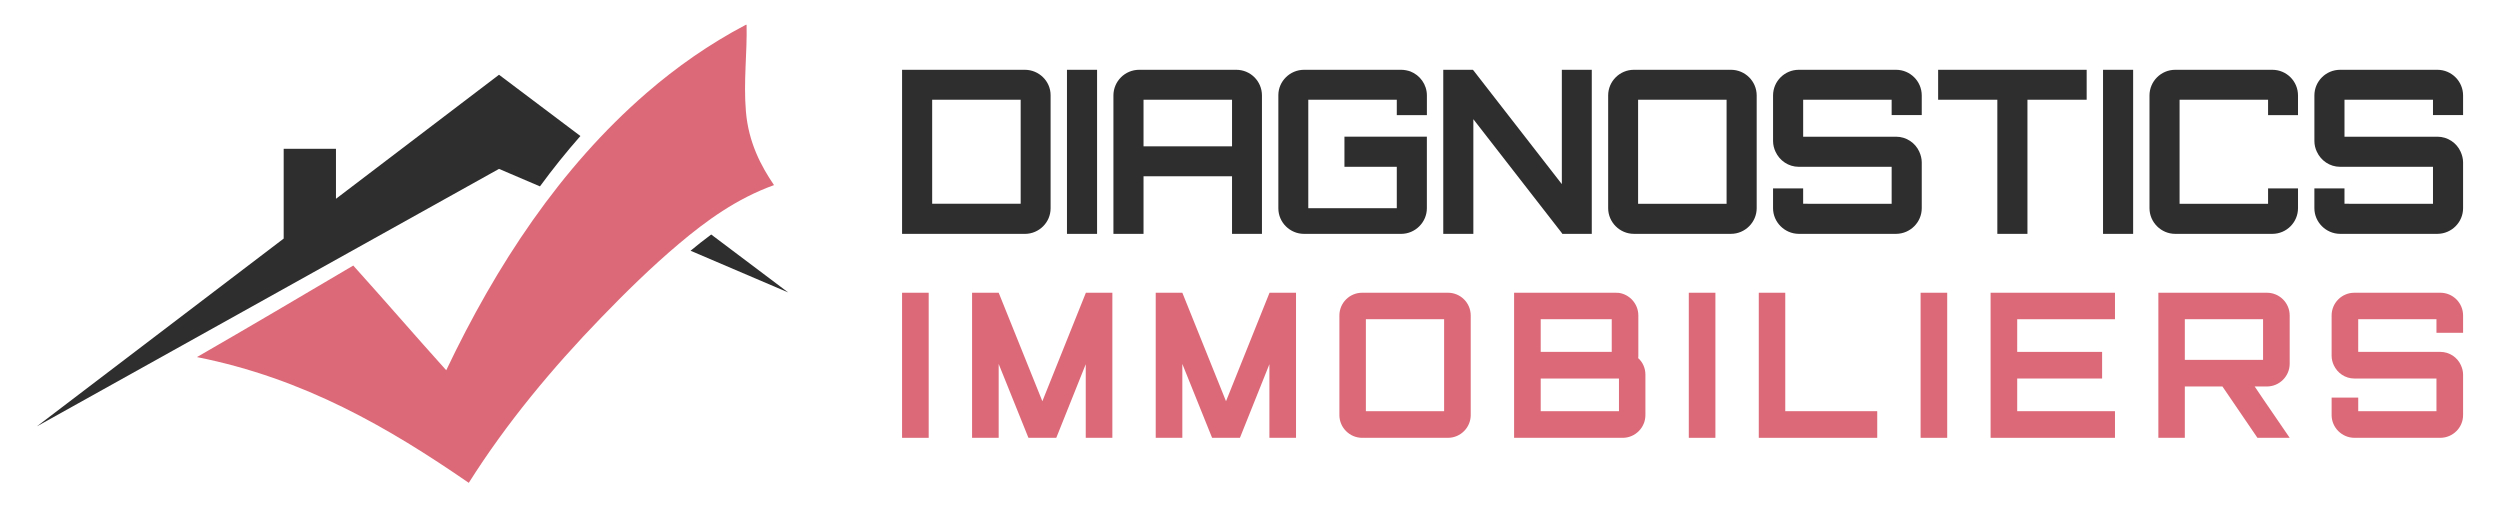 <?xml version="1.0" encoding="utf-8"?>
<!-- Generator: Adobe Illustrator 16.0.0, SVG Export Plug-In . SVG Version: 6.00 Build 0)  -->
<!DOCTYPE svg PUBLIC "-//W3C//DTD SVG 1.1//EN" "http://www.w3.org/Graphics/SVG/1.1/DTD/svg11.dtd">
<svg version="1.1" id="Calque_1" xmlns="http://www.w3.org/2000/svg" xmlns:xlink="http://www.w3.org/1999/xlink" x="0px" y="0px"
	 width="197px" height="40px" viewBox="0 0 197 40" enable-background="new 0 0 197 40" xml:space="preserve">
<g>
	<g>
		<g>
			<path fill="#2E2E2E" d="M71.083,5.5h2.372h6.974h0.334c1.109,0,2.024,0.902,2.024,1.998v0.026v3.249v2.372v3.274
				c0,1.108-0.915,2.011-2.024,2.011h-0.334h-6.974h-2.372v-3.583v-1.702v-2.372V9.071V5.5z M73.455,13.144v1.702v1.211h6.974
				v-2.913v-2.372V7.859h-6.974v1.212v1.701V13.144z"/>
			<path fill="#2E2E2E" d="M86.449,13.144v5.285h-2.372v-5.285v-2.372V5.5h2.372v5.272V13.144z"/>
			<path fill="#2E2E2E" d="M90.11,13.891v2.166v2.372h-2.372v-5.285v-2.372V7.523c0-1.121,0.916-2.023,2.024-2.023h0.348h6.974
				h0.335c1.121,0,2.023,0.902,2.023,2.023v3.249v2.372v5.285h-2.358v-2.372v-2.166H90.11z M90.11,7.859v2.913v0.76h6.974v-0.76
				V7.859H90.11z"/>
			<path fill="#2E2E2E" d="M105.94,10.772h3.531h0.594h2.372v2.372v1.702v1.56c0,1.108-0.916,2.023-2.024,2.023h-7.321h-0.335
				c-1.108,0-2.023-0.902-2.023-2.011v-0.013V7.498c0-1.095,0.915-1.998,2.023-1.998h0.335h6.974h0.348
				c0.245,0,0.502,0.052,0.722,0.128c0.761,0.297,1.303,1.032,1.303,1.895v1.547h-2.372V7.859h-6.974v8.198v0.348h6.974v-0.348
				v-1.211v-1.702h-0.594h-3.531V10.772z"/>
			<path fill="#2E2E2E" d="M125.432,18.029v0.399h-0.502h-1.817l-0.04-0.064L116.1,9.393v9.036h-2.371V6.351V5.5h2.332l0.039,0.039
				l6.973,8.971V5.5h2.359v12.052V18.029z"/>
			<path fill="#2E2E2E" d="M138.427,7.523v8.881c0,1.108-0.916,2.023-2.024,2.023h-7.655c-1.109,0-2.025-0.915-2.025-2.023V7.523
				c0-1.121,0.916-2.023,2.025-2.023h7.655C137.511,5.5,138.427,6.402,138.427,7.523z M136.055,7.859h-6.973v8.198h6.973V7.859z"/>
			<path fill="#2E2E2E" d="M142.438,16.057h6.624v-2.913h-6.973h-0.348c-0.813,0-1.509-0.49-1.83-1.186
				c-0.117-0.245-0.194-0.542-0.194-0.838v-0.348V7.523c0-1.121,0.916-2.023,2.024-2.023h0.348h6.973h0.349
				c1.108,0,2.023,0.902,2.023,2.023v0.335v1.212h-2.372V7.859h-0.335h-6.638v2.913h6.973h0.349c0.812,0,1.521,0.49,1.831,1.186
				c0.115,0.258,0.192,0.542,0.192,0.837v0.348v3.261c0,1.108-0.902,2.011-2.011,2.023h-0.013h-0.349h-6.973h-0.361
				c-1.095-0.013-2.011-0.915-2.011-2.023v-0.348v-1.211h2.372v1.211H142.438z"/>
			<path fill="#2E2E2E" d="M152.725,7.859V5.5h7.038h4.666v2.359h-4.666v10.569h-2.373V7.859H152.725z"/>
			<path fill="#2E2E2E" d="M168.091,13.144v5.285h-2.372v-5.285v-2.372V5.5h2.372v5.272V13.144z"/>
			<path fill="#2E2E2E" d="M178.724,14.845h2.359v1.56c0,1.108-0.902,2.023-2.024,2.023h-7.655c-1.108,0-2.024-0.915-2.024-2.023
				V7.523c0-1.121,0.916-2.023,2.024-2.023h7.655c1.122,0,2.024,0.902,2.024,2.023v1.547h-2.359V7.859h-6.973v8.198h6.973V14.845z"
				/>
			<path fill="#2E2E2E" d="M185.095,16.057h6.624v-2.913h-6.973h-0.348c-0.813,0-1.509-0.49-1.83-1.186
				c-0.118-0.245-0.194-0.542-0.194-0.838v-0.348V7.523c0-1.121,0.915-2.023,2.024-2.023h0.348h6.973h0.349
				c1.107,0,2.023,0.902,2.023,2.023v0.335v1.212h-2.372V7.859h-0.335h-6.638v2.913h6.973h0.349c0.812,0,1.521,0.49,1.83,1.186
				c0.115,0.258,0.193,0.542,0.193,0.837v0.348v3.261c0,1.108-0.902,2.011-2.011,2.023h-0.013h-0.349h-6.973h-0.361
				c-1.096-0.013-2.011-0.915-2.011-2.023v-0.348v-1.211h2.372v1.211H185.095z"/>
		</g>
		<g>
			<path fill="#DC6978" d="M73.181,29.827V34.5h-2.098v-4.673v-2.098v-4.661h2.098v4.661V29.827z"/>
			<path fill="#DC6978" d="M76.599,34.5V23.468v-0.399h2.098l3.441,8.548l3.419-8.524l0.011-0.023h2.086v0.423V34.5h-2.097v-5.802
				l-2.29,5.722l-0.035,0.08h-2.188l-0.035-0.08l-2.313-5.743V34.5H76.599z"/>
			<path fill="#DC6978" d="M91.071,34.5V23.468v-0.399h2.098l3.441,8.548l3.419-8.524l0.011-0.023h2.086v0.423V34.5h-2.097v-5.802
				l-2.29,5.722l-0.035,0.08h-2.188l-0.035-0.08l-2.313-5.743V34.5H91.071z"/>
			<path fill="#DC6978" d="M115.893,24.858v7.852c0,0.98-0.81,1.79-1.79,1.79h-6.769c-0.98,0-1.79-0.81-1.79-1.79v-7.852
				c0-0.993,0.81-1.79,1.79-1.79h6.769C115.083,23.068,115.893,23.865,115.893,24.858z M113.796,25.155h-6.165v7.247h6.165V25.155z"
				/>
			<path fill="#DC6978" d="M119.311,34.5v-4.673v-2.098v-4.661h2.098h5.902c0.092,0,0.172,0,0.264,0.012
				c0.854,0.126,1.526,0.877,1.526,1.778v2.871v0.343c0,0.057-0.012,0.092-0.012,0.148c0.354,0.318,0.569,0.786,0.569,1.299v0.308
				v2.883c0,0.98-0.797,1.778-1.765,1.79h-0.023h-0.296h-6.166H119.311z M127.005,25.155h-5.597v2.574h5.597V25.155z
				 M127.574,29.827h-6.166v2.575h6.166V29.827z"/>
			<path fill="#DC6978" d="M135.174,29.827V34.5h-2.097v-4.673v-2.098v-4.661h2.097v4.661V29.827z"/>
			<path fill="#DC6978" d="M138.592,34.5v-2.098v-9.334h2.087v9.334h7.247V34.5h-7.247H138.592z"/>
			<path fill="#DC6978" d="M153.44,29.827V34.5h-2.097v-4.673v-2.098v-4.661h2.097v4.661V29.827z"/>
			<path fill="#DC6978" d="M166.66,34.5h-7.704h-2.097v-2.098v-2.575v-2.098v-2.574v-2.087h8.251h1.55v2.087h-1.55h-6.154v2.574
				h6.69v2.098h-6.69v2.575h6.154h1.55V34.5z"/>
			<path fill="#DC6978" d="M177.885,34.5l-2.757-4.046h-2.964V34.5h-2.085v-4.046v-2.098v-5.288h2.085h6.165h0.309
				c0.979,0,1.789,0.797,1.789,1.79v3.498v0.309c0,0.979-0.81,1.789-1.789,1.789h-0.309h-0.661l0.661,0.98l2.098,3.065h-2.098
				H177.885z M172.164,28.356h1.538h2.531h2.096v-3.201h-6.165V28.356z"/>
			<path fill="#DC6978" d="M186.136,32.402h5.857v-2.575h-6.166h-0.307c-0.718,0-1.333-0.433-1.618-1.049
				c-0.103-0.217-0.171-0.479-0.171-0.74v-0.309v-2.871c0-0.993,0.809-1.79,1.789-1.79h0.307h6.166h0.309
				c0.979,0,1.789,0.797,1.789,1.79v0.297v1.07h-2.098v-1.07h-0.296h-5.87v2.574h6.166h0.309c0.718,0,1.344,0.435,1.617,1.049
				c0.104,0.229,0.172,0.479,0.172,0.741v0.308v2.883c0,0.98-0.798,1.778-1.777,1.79h-0.012h-0.309h-6.166h-0.317
				c-0.97-0.012-1.778-0.81-1.778-1.79v-0.308v-1.071h2.096v1.071H186.136z"/>
		</g>
	</g>
	<g>
		<path fill-rule="evenodd" clip-rule="evenodd" fill="#2E2E2E" d="M39.322,5.89l-12.848,9.775v-3.938h-4.12V18.8L2.909,33.596
			l36.413-20.288l3.226,1.379c1-1.368,2.063-2.691,3.187-3.969L39.322,5.89z"/>
		<path fill-rule="evenodd" clip-rule="evenodd" fill="#DC6978" d="M58.763,1.958c0.023-0.002,0.045-0.005,0.068-0.007
			c0.054,2.207-0.253,4.445-0.053,6.835c0.205,2.451,1.2,4.309,2.214,5.8c-2.952,1.065-5.355,2.819-7.519,4.646
			c-2.178,1.84-4.179,3.809-6.11,5.806c-3.859,3.99-7.449,8.297-10.424,13.01c-6.309-4.346-12.98-8.233-21.42-9.91
			c4.136-2.381,8.226-4.798,12.318-7.213c2.461,2.728,4.866,5.522,7.326,8.251c3.944-8.278,8.978-15.961,15.802-21.864
			C53.3,5.294,55.88,3.477,58.763,1.958z"/>
		<path fill-rule="evenodd" clip-rule="evenodd" fill="#2E2E2E" d="M56.043,18.479c-0.56,0.415-1.101,0.843-1.627,1.279l7.695,3.288
			L56.043,18.479z"/>
	</g>
</g>
</svg>
